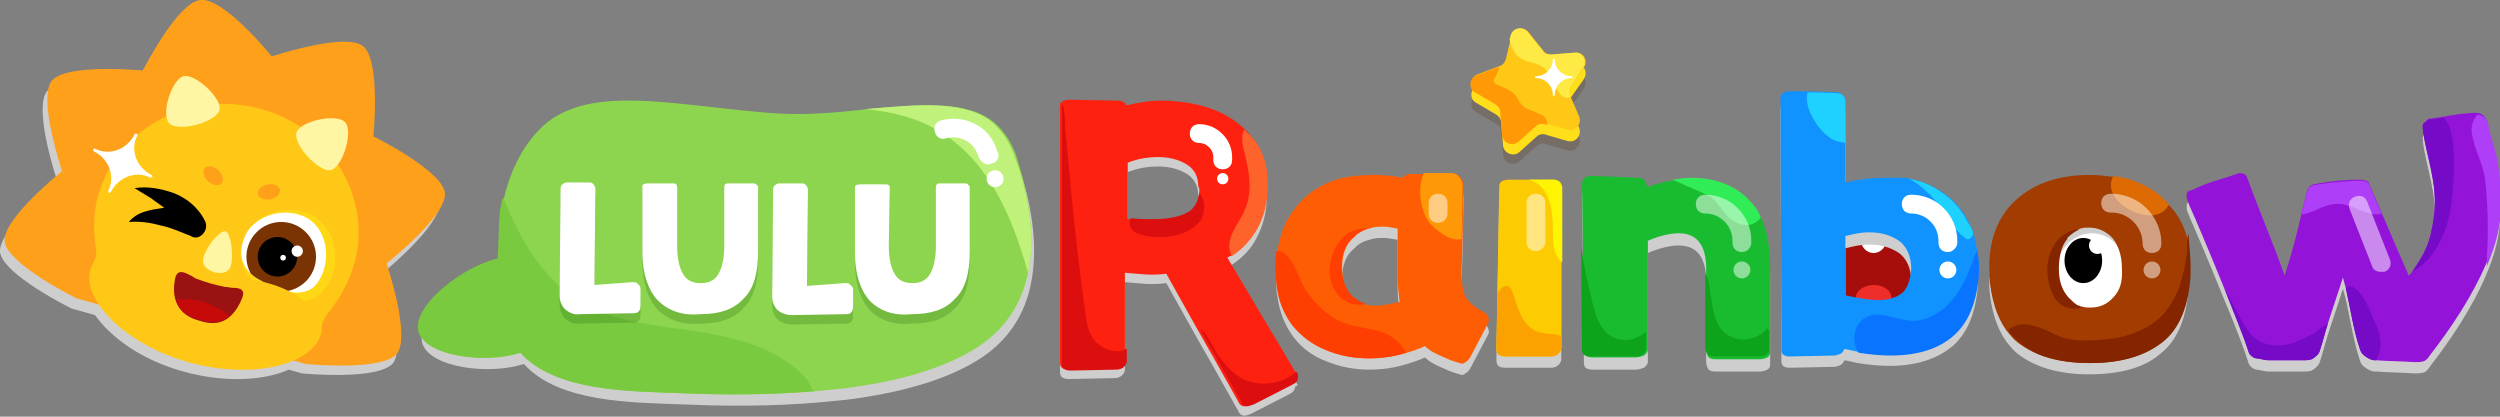 <?xml version="1.0" encoding="utf-8"?>
<!-- Generator: Adobe Illustrator 25.0.0, SVG Export Plug-In . SVG Version: 6.00 Build 0)  -->
<svg version="1.1" id="图层_1" xmlns="http://www.w3.org/2000/svg" xmlns:xlink="http://www.w3.org/1999/xlink" x="0px" y="0px"
	 viewBox="0 0 265.8 44.3" style="enable-background:new 0 0 265.8 44.3;" xml:space="preserve">
<rect x="0" y="0" width="265.8" height="44.3" fill="#808080" stroke="none"/>
<style type="text/css">
	.st0{fill:#CECECE;}
	.st1{fill:#FE210F;}
	.st2{fill:#FFFFFF;}
	.st3{fill:#FF632C;}
	.st4{fill:#DD0E0E;}
	.st5{fill:#FF5D03;}
	.st6{fill:#FF3F01;}
	.st7{fill:#FF9806;}
	.st8{opacity:0.5;}
	.st9{fill:#FDCB01;}
	.st10{fill:#FBA200;}
	.st11{fill:#FFF402;}
	.st12{fill:#19BC30;}
	.st13{fill:#0EA31D;}
	.st14{fill:#30ED57;}
	.st15{fill:#A50E0A;}
	.st16{fill:#EF2E29;}
	.st17{fill:#1093FF;}
	.st18{fill:#0874FF;}
	.st19{fill:#1FD1FF;}
	.st20{fill:#A23C01;}
	.st21{fill:#842500;}
	.st22{fill:#DD6A02;}
	.st23{fill:#8DD54F;}
	.st24{fill:#7ACA3F;}
	.st25{opacity:0.2;}
	.st26{fill:#0C4F00;}
	.st27{fill:#BFF17B;}
	.st28{fill:#FFA01A;}
	.st29{fill:#FFC817;}
	.st30{fill:#FFD815;}
	.st31{clip-path:url(#SVGID_3_);fill:#7A3404;}
	.st32{fill:#FFF6A4;}
	.st33{fill:#9B1212;}
	.st34{fill:#C60909;}
	.st35{fill:#512800;}
	.st36{fill:#FFDE1A;}
	.st37{fill:#FFEA45;}
	.st38{fill:#FF9906;}
	.st39{fill:#9413D8;}
	.st40{fill:#750AC7;}
	.st41{fill:#AE3EF7;}
</style>
<g>
	<g>
		<g>
			<g>
				<g>
					<path class="st0" d="M137.9,40.8l-0.2-0.3l-1.6-2.7l-1.8-3l-3.8-6.4c0.1-0.1,0.3-0.2,0.4-0.2c1.2-0.8,2.1-1.7,2.7-2.9
						c0.7-1.3,1.1-2.8,1.1-4.6c0-2.4-0.7-4.3-2.2-5.8c-0.1-0.1-0.2-0.2-0.3-0.3c-1.4-1.3-3.3-2.2-5.5-2.6c-1.1-0.2-2.1-0.3-3.2-0.3
						c-1.3,0-2.5,0.2-3.7,0.5c-0.2-0.3-0.5-0.5-0.9-0.5l-5.1-0.1c-0.5,0-0.8,0.1-1,0.3c-0.1,0.1-0.1,0.2-0.1,0.3v27.4
						c0,0.2,0.1,0.4,0.2,0.5c0.1,0.1,0.4,0.2,0.7,0.2l4.9-0.1c0.3,0,0.6-0.1,0.8-0.3c0.2-0.2,0.3-0.4,0.3-0.6l0-1.3l0-8
						c1.3,0.1,2.2,0.2,2.7,0.2c0.4,0,1,0,1.7-0.1l3.3,5.9l1.6,2.8l2.7,4.8l0.1,0.2c0.1,0.2,0.3,0.4,0.6,0.4c0.2,0,0.4-0.1,0.7-0.2
						l4.1-2.1c0.4-0.2,0.6-0.5,0.6-0.8C138,41,138,40.9,137.9,40.8z M127.5,21.6c-0.1,0.9-0.5,1.6-1.1,2c-0.8,0.5-2,0.8-3.8,0.8
						c-0.7,0-1.5,0-2.4-0.1c-0.1,0-0.2,0-0.3,0l0-6c1-0.4,2.1-0.6,3.2-0.6c1.3,0,2.3,0.3,3.1,0.8c0.8,0.5,1.2,1.3,1.2,2.3
						C127.6,21.1,127.5,21.4,127.5,21.6z"/>
				</g>
			</g>
		</g>
		<g>
			<g>
				<path class="st1" d="M137.9,39.8l-0.2-0.3l-1.6-2.7l-1.8-3l-3.8-6.4c0.1-0.1,0.3-0.2,0.4-0.2c1.2-0.8,2.1-1.7,2.7-2.9
					c0.7-1.3,1.1-2.8,1.1-4.6c0-2.4-0.7-4.3-2.2-5.8c-0.1-0.1-0.2-0.2-0.3-0.3c-1.4-1.3-3.3-2.2-5.5-2.6c-1.1-0.2-2.1-0.3-3.2-0.3
					c-1.3,0-2.5,0.2-3.7,0.5c-0.2-0.3-0.5-0.5-0.9-0.5l-5.1-0.1c-0.5,0-0.8,0.1-1,0.3c-0.1,0.1-0.1,0.2-0.1,0.3v27.4
					c0,0.2,0.1,0.4,0.2,0.5c0.1,0.1,0.4,0.2,0.7,0.2l4.9-0.1c0.3,0,0.6-0.1,0.8-0.3c0.2-0.2,0.3-0.4,0.3-0.6l0-1.3l0-8
					c1.3,0.1,2.2,0.2,2.7,0.2c0.4,0,1,0,1.7-0.1l3.3,5.9l1.6,2.8l2.7,4.8l0.1,0.2c0.1,0.2,0.3,0.4,0.6,0.4c0.2,0,0.4-0.1,0.7-0.2
					l4.1-2.1c0.4-0.2,0.6-0.5,0.6-0.8C138,40,138,39.9,137.9,39.8z M127.5,20.6c-0.1,0.9-0.5,1.6-1.1,2c-0.8,0.5-2,0.8-3.8,0.8
					c-0.7,0-1.5,0-2.4-0.1c-0.1,0-0.2,0-0.3,0l0-6c1-0.4,2.1-0.6,3.2-0.6c1.3,0,2.3,0.3,3.1,0.8c0.8,0.5,1.2,1.3,1.2,2.3
					C127.6,20.1,127.5,20.4,127.5,20.6z"/>
			</g>
		</g>
		<g>
			<circle class="st2" cx="130" cy="19" r="0.6"/>
		</g>
		<g>
			<path class="st3" d="M134.8,19.7c0,1.8-0.4,3.3-1.1,4.6c-0.7,1.2-1.6,2.2-2.7,2.9c-0.2-0.3-0.3-0.7-0.3-1c0-1.5,1.2-2.7,1.7-4
				c0.8-1.9,0.4-4.1-0.1-6c-0.2-0.7-0.4-1.9,0-2.4c0.1,0.1,0.2,0.2,0.3,0.3C134.1,15.4,134.8,17.3,134.8,19.7z"/>
		</g>
		<g>
			<path class="st4" d="M138,40.1c0,0.4-0.2,0.6-0.6,0.8l-4.1,2.1c-0.3,0.1-0.6,0.2-0.7,0.2c-0.3,0-0.5-0.1-0.6-0.4l-0.1-0.2
				l-2.7-4.8l-1.6-2.8c0.6,0.2,1.5,2.1,1.8,2.6c0.7,1,1.5,2,2.6,2.6c1.8,1,4.3,0.7,5.8-0.7l0.2,0.3C138,39.9,138,40,138,40.1z"/>
		</g>
		<g>
			<path class="st4" d="M127.6,23.5c-1.3,1.7-4.2,2-6.1,1.5c-1.3-0.3-1.6-1-1.3-1.8c0.9,0.1,1.7,0.1,2.4,0.1c1.7,0,3-0.3,3.8-0.8
				c0.6-0.4,1-1.1,1.1-2C128.2,21.3,128.2,22.6,127.6,23.5z"/>
		</g>
		<g>
			<path class="st4" d="M119.8,37.1l0,1.3c0,0.2-0.1,0.4-0.3,0.6c-0.2,0.2-0.5,0.3-0.8,0.3l-4.9,0.1c-0.3,0-0.6-0.1-0.7-0.2
				c-0.1-0.1-0.2-0.3-0.2-0.5V11.4c0-0.1,0-0.2,0.1-0.3c0.3,1,0.2,2.3,0.3,3c0.2,2.1,0.4,4.2,0.6,6.4c0.4,4.3,0.9,8.5,1.5,12.8
				c0.1,1,0.3,2,0.9,2.8c0.7,0.9,1.9,1.4,3,1.2C119.5,37.2,119.6,37.1,119.8,37.1z"/>
		</g>
		<g>
			<path class="st2" d="M130,18c-0.6,0-1-0.4-1-1v-0.3c0-0.8-0.7-1.5-1.5-1.5c-0.6,0-1-0.4-1-1s0.4-1,1-1c1.9,0,3.5,1.6,3.5,3.5V17
				C131,17.6,130.6,18,130,18z"/>
		</g>
	</g>
	<g>
		<g>
			<g>
				<g>
					<path class="st0" d="M157.8,34.4c-1-0.5-1.7-1.1-2-1.7c-0.3-0.6-0.4-1.5-0.4-2.6l0.1-3.5l0.1-5.6c0-0.3-0.1-0.7-0.3-0.9
						c-0.2-0.3-0.5-0.4-0.8-0.4h-4.5c-0.3,0-0.6,0.1-0.9,0.4c-0.9-0.2-1.9-0.3-3-0.3c-0.4,0-1,0-1.9,0.1c-1.6,0.1-3,0.6-4.3,1.4
						c-1.3,0.8-2.3,2-3.1,3.4c-0.5,1-0.8,2-1,3.2c-0.1,0.6-0.1,1.2-0.1,1.9c0,0.7,0,1.3,0.1,1.6c0.2,1.7,0.8,3.2,1.7,4.4
						c0.9,1.2,2.1,2.1,3.5,2.6c1.4,0.6,3,0.9,4.6,0.9c1.4,0,2.7-0.2,4-0.6c0.6-0.2,1.3-0.4,1.9-0.7c0.4,0.4,0.9,0.7,1.6,1
						c0.2,0.1,0.5,0.2,0.9,0.4c0.5,0.2,0.8,0.3,1.2,0.4c0.2,0.1,0.4,0.1,0.6-0.1c0.2-0.1,0.4-0.3,0.5-0.5l1.9-3.6
						c0.1-0.2,0.1-0.3,0.1-0.4C158.2,34.7,158,34.5,157.8,34.4z M146.4,33.7c-0.4,0-0.7,0-1.1-0.1c0,0-0.1,0-0.1,0
						c-0.6-0.2-1.1-0.5-1.5-0.9c-0.7-0.7-1-1.7-1-3.1c0-1.4,0.4-2.5,1.3-3.2c0.1-0.1,0.2-0.2,0.3-0.3c0.4-0.3,0.8-0.5,1.3-0.6
						c0.5-0.2,1-0.2,1.6-0.2c0.3,0,0.8,0.1,1.4,0.2l0,5.1c0,0.9,0.1,1.8,0.2,2.7C147.9,33.5,147,33.7,146.4,33.7z"/>
				</g>
			</g>
		</g>
		<g>
			<g>
				<path class="st5" d="M157.8,33.2c-1-0.5-1.7-1.1-2-1.7c-0.3-0.6-0.4-1.5-0.4-2.6l0.1-3.5l0.1-5.6c0-0.3-0.1-0.7-0.3-0.9
					c-0.2-0.3-0.5-0.4-0.8-0.4h-4.5c-0.3,0-0.6,0.1-0.9,0.4c-0.9-0.2-1.9-0.3-3-0.3c-0.4,0-1,0-1.9,0.1c-1.6,0.1-3,0.6-4.3,1.4
					c-1.3,0.8-2.3,2-3.1,3.4c-0.5,1-0.8,2-1,3.2c-0.1,0.6-0.1,1.2-0.1,1.9c0,0.7,0,1.3,0.1,1.6c0.2,1.7,0.8,3.2,1.7,4.4
					c0.9,1.2,2.1,2.1,3.5,2.6c1.4,0.6,3,0.9,4.6,0.9c1.4,0,2.7-0.2,4-0.6c0.6-0.2,1.3-0.4,1.9-0.7c0.4,0.4,0.9,0.7,1.6,1
					c0.2,0.1,0.5,0.2,0.9,0.4c0.5,0.2,0.8,0.3,1.2,0.4c0.2,0.1,0.4,0.1,0.6-0.1c0.2-0.1,0.4-0.3,0.5-0.5l1.9-3.6
					c0.1-0.2,0.1-0.3,0.1-0.4C158.2,33.5,158,33.3,157.8,33.2z M146.4,32.5c-0.4,0-0.7,0-1.1-0.1c0,0-0.1,0-0.1,0
					c-0.6-0.2-1.1-0.5-1.5-0.9c-0.7-0.7-1-1.7-1-3.1c0-1.4,0.4-2.5,1.3-3.2c0.1-0.1,0.2-0.2,0.3-0.3c0.4-0.3,0.8-0.5,1.3-0.6
					c0.5-0.2,1-0.2,1.6-0.2c0.3,0,0.8,0.1,1.4,0.2l0,5.1c0,0.9,0.1,1.8,0.2,2.7C147.9,32.3,147,32.5,146.4,32.5z"/>
			</g>
		</g>
		<g>
			<path class="st6" d="M143.7,31.4c0.4,0.4,0.9,0.7,1.5,0.9c-0.6,0.2-1.4,0.1-2-0.2c-0.8-0.4-1.3-1.1-1.6-1.9
				c-0.3-0.8-0.3-1.7-0.1-2.5c0.2-1.1,0.8-2.2,1.7-2.8c0.5-0.4,1.5-0.7,2.3-0.6c-0.5,0.1-0.9,0.4-1.3,0.6c-0.1,0.1-0.2,0.2-0.3,0.3
				c-0.8,0.7-1.3,1.8-1.3,3.2C142.7,29.6,143,30.7,143.7,31.4z"/>
		</g>
		<g>
			<path class="st7" d="M155.5,19.8l-0.1,5.6c-0.7,0.2-1.4-0.1-2-0.5c-0.7-0.5-1.4-1-1.8-1.8c-0.6-1.2-0.9-3.3-0.2-4.7h2.9
				c0.3,0,0.6,0.1,0.8,0.4C155.4,19.1,155.5,19.4,155.5,19.8z"/>
		</g>
		<g>
			<path class="st6" d="M149.5,37.5c-1.3,0.4-2.6,0.6-4,0.6c-1.6,0-3.2-0.3-4.6-0.9c-1.4-0.6-2.6-1.5-3.5-2.6
				c-0.9-1.2-1.5-2.6-1.7-4.4c0-0.4-0.1-0.9-0.1-1.6c0-0.6,0-1.3,0.1-1.9c0.1,0,0.2,0,0.3,0c1.4,0.2,2.1,3,2.8,4.1
				c1.1,1.6,2.5,3,4.3,3.6c1.4,0.5,3,0.5,4.3,1.1C148.3,35.9,149.1,36.7,149.5,37.5z"/>
		</g>
		<g class="st8">
			<path class="st2" d="M152.9,23.7c-0.6,0-1-0.4-1-1v-1.1c0-0.6,0.4-1,1-1s1,0.4,1,1v1.1C153.9,23.3,153.4,23.7,152.9,23.7z"/>
		</g>
	</g>
	<g>
		<g>
			<g>
				<g>
					<path class="st0" d="M165.8,20.6c-0.2-0.2-0.4-0.3-0.7-0.3l-2.7,0c0,0,0,0,0,0l-1.9,0c-0.7,0-1.1,0.2-1.1,0.7l-0.2,11.3l-0.1,6
						c0,0.3,0.1,0.5,0.2,0.6c0.1,0.1,0.4,0.2,0.7,0.2l4.9,0c0.3,0,0.6-0.1,0.8-0.3c0.2-0.2,0.3-0.4,0.3-0.7l0-1.1l0-7.9l0-7.9
						C166.1,21,166,20.8,165.8,20.6z"/>
				</g>
			</g>
		</g>
		<g>
			<g>
				<path class="st9" d="M165.8,19.4c-0.2-0.2-0.4-0.3-0.7-0.3l-2.7,0c0,0,0,0,0,0l-1.9,0c-0.7,0-1.1,0.2-1.1,0.7l-0.2,11.3l-0.1,6
					c0,0.3,0.1,0.5,0.2,0.6c0.1,0.1,0.4,0.2,0.7,0.2l4.9,0c0.3,0,0.6-0.1,0.8-0.3c0.2-0.2,0.3-0.4,0.3-0.7l0-1.1l0-7.9l0-7.9
					C166.1,19.8,166,19.6,165.8,19.4z"/>
			</g>
		</g>
		<g>
			<path class="st10" d="M166,35.8l0,1.1c0,0.3-0.1,0.5-0.3,0.7c-0.2,0.2-0.5,0.3-0.8,0.3l-4.9,0c-0.3,0-0.5-0.1-0.7-0.2
				c-0.1-0.1-0.2-0.3-0.2-0.6l0.1-6c1-1.2,1.4-0.8,1.8,0.5c0.5,1.6,1.1,3.5,3,3.8C164.7,35.6,165.5,35.4,166,35.8z"/>
		</g>
		<g>
			<path class="st11" d="M166.1,20l0,7.9c0,0,0,0-0.1-0.1c-0.9-0.8-0.9-2.2-0.9-3.5c0-1.6-0.2-3.3-1.2-4.4c-0.4-0.4-0.9-0.7-1.4-0.8
				l2.7,0c0.3,0,0.5,0.1,0.7,0.3C166,19.6,166.1,19.8,166.1,20z"/>
		</g>
		<g class="st8">
			<path class="st2" d="M163.3,26.7c-0.6,0-1-0.4-1-1v-4.1c0-0.6,0.4-1,1-1s1,0.4,1,1v4.1C164.3,26.3,163.8,26.7,163.3,26.7z"/>
		</g>
	</g>
	<g>
		<g>
			<g>
				<g>
					<path class="st0" d="M187.2,24.4c-0.4-0.8-0.9-1.5-1.5-2c-1.6-1.4-3.5-2.1-5.9-2.1c-0.7,0-1.3,0.1-2,0.2
						c-0.9,0.1-1.8,0.4-2.7,0.7c0-0.2-0.1-0.5-0.2-0.7c-0.2-0.2-0.4-0.3-0.7-0.3l-4.9-0.2c-0.3,0-0.6,0-0.8,0.2
						c-0.2,0.1-0.3,0.4-0.3,0.6l0.1,6.8l0.1,11c0,0.5,0.3,0.7,1,0.7l4.5,0c0.3,0,0.6-0.1,0.9-0.2c0.2-0.2,0.4-0.4,0.4-0.6l0-1.8
						l0-9.8c1.4-0.6,2.5-0.8,3.3-0.8c2,0,3,1.4,2.9,4.2v0.4l0,7.8c0,0.3,0.1,0.5,0.2,0.7c0.1,0.2,0.4,0.3,0.7,0.3l4.8,0
						c0.3,0,0.6-0.1,0.8-0.2c0.2-0.1,0.3-0.3,0.3-0.5v-9.7C188.1,27,187.8,25.6,187.2,24.4z"/>
				</g>
			</g>
		</g>
		<g>
			<g>
				<path class="st12" d="M187.2,23.1c-0.4-0.8-0.9-1.5-1.5-2c-1.6-1.4-3.5-2.1-5.9-2.1c-0.7,0-1.3,0.1-2,0.2
					c-0.9,0.1-1.8,0.4-2.7,0.7c0-0.2-0.1-0.5-0.2-0.7c-0.2-0.2-0.4-0.3-0.7-0.3l-4.9-0.2c-0.3,0-0.6,0-0.8,0.2
					c-0.2,0.1-0.3,0.4-0.3,0.6l0.1,6.8l0.1,11c0,0.5,0.3,0.7,1,0.7l4.5,0c0.3,0,0.6-0.1,0.9-0.2c0.2-0.2,0.4-0.4,0.4-0.6l0-1.8
					l0-9.8c1.4-0.6,2.5-0.8,3.3-0.8c2,0,3,1.4,2.9,4.2v0.4l0,7.8c0,0.3,0.1,0.5,0.2,0.7c0.1,0.2,0.4,0.3,0.7,0.3l4.8,0
					c0.3,0,0.6-0.1,0.8-0.2c0.2-0.1,0.3-0.3,0.3-0.5v-9.7C188.1,25.8,187.8,24.3,187.2,23.1z"/>
			</g>
		</g>
		<g class="st8">
			<circle class="st2" cx="185.2" cy="28.7" r="0.9"/>
		</g>
		<g>
			<path class="st13" d="M188.1,35.1v2.1c0,0.2-0.1,0.4-0.3,0.5c-0.2,0.1-0.5,0.2-0.8,0.2l-4.8,0c-0.3,0-0.5-0.1-0.7-0.3
				c-0.1-0.2-0.2-0.4-0.2-0.7l0-7.8c0.4,0.4,0.5,1.9,0.6,2.4c0.2,1.3,0.4,2.9,1.4,3.8c1.2,1.2,3.5,1,4.6-0.4
				C188,35.1,188,35.1,188.1,35.1z"/>
		</g>
		<g>
			<path class="st14" d="M187.2,23.1c-0.1,0.2-0.3,0.4-0.5,0.5c-0.8,0.6-2,0.3-2.8-0.4c-0.7-0.6-1.1-1.5-1.8-2.1
				c-0.4-0.3-0.9-0.5-1.3-0.7c-0.5-0.2-0.9-0.4-1.4-0.6c-0.5-0.2-1.1-0.5-1.6-0.7c0.7-0.1,1.3-0.2,2-0.2c2.4,0,4.4,0.7,5.9,2.1
				C186.4,21.7,186.9,22.3,187.2,23.1z"/>
		</g>
		<g>
			<path class="st13" d="M175,35.3l0,1.8c0,0.2-0.1,0.4-0.4,0.6c-0.2,0.2-0.5,0.2-0.9,0.2l-4.5,0c-0.7,0-1-0.2-1-0.7l-0.1-11
				c0.3,2,0.7,3.9,1.2,5.9c0.2,0.9,0.4,1.7,0.9,2.5c0.5,0.8,1.2,1.4,2.1,1.5C173.3,36.3,174.2,35.9,175,35.3z"/>
		</g>
		<g class="st8">
			<path class="st2" d="M185.2,26.8c-0.6,0-1-0.4-1-1v-0.2c0-1.6-1.3-2.9-2.9-2.9c-0.6,0-1-0.4-1-1s0.4-1,1-1c2.7,0,4.9,2.2,4.9,4.9
				v0.2C186.2,26.3,185.8,26.8,185.2,26.8z"/>
		</g>
	</g>
	<g>
		<g>
			<ellipse class="st15" cx="199.3" cy="28.2" rx="4.9" ry="5.7"/>
		</g>
		<g>
			<path class="st2" d="M200.6,25.3c0,0.9-0.6,1.6-1.4,1.6c-0.8,0-1.4-0.7-1.4-1.6c0-0.9,0.5-1,1.3-1
				C199.9,24.3,200.6,24.4,200.6,25.3z"/>
		</g>
		<g>
			<path class="st16" d="M197.3,31.7c0-0.8,0.9-1.4,1.9-1.4c1.1,0,1.9,0.6,1.9,1.4s-0.8,0.9-1.8,0.9S197.3,32.5,197.3,31.7z"/>
		</g>
		<g>
			<g>
				<g>
					<path class="st0" d="M210.2,27.7c-0.1-0.6-0.2-1.2-0.4-1.7c-0.1-0.4-0.3-0.8-0.5-1.2c-0.7-1.4-1.7-2.5-3-3.3
						c-1-0.6-2.1-1.1-3.3-1.3c-0.3-0.1-0.6-0.1-0.9-0.1c-0.4,0-0.9,0-1.7,0c-1.5,0-2.9,0.2-4.2,0.5V12c0-0.3-0.1-0.5-0.3-0.7
						c-0.2-0.2-0.4-0.3-0.7-0.3l-3.1-0.1l-1.7,0c-0.7,0-1.1,0.2-1.1,0.7l0.1,26.8c0,0.5,0.3,0.7,0.9,0.7l4.7-0.1
						c0.2,0,0.5-0.1,0.7-0.2c0.2-0.1,0.3-0.3,0.4-0.5c0.5,0.1,1,0.2,1.4,0.3c1.2,0.2,2.4,0.3,3.4,0.3c2.8,0,5-0.7,6.7-2.1
						c1.6-1.4,2.5-3.6,2.7-6.6l0-0.8C210.4,28.9,210.3,28.3,210.2,27.7z M202.3,32.4c-0.6,0.5-1.4,0.8-2.6,0.8c-1,0-2.1-0.2-3.5-0.5
						v-6.3c0.8-0.2,1.6-0.4,2.5-0.4c1.3,0,2.3,0.3,3.2,0.9c0.8,0.6,1.3,1.6,1.3,3C203.1,31,202.8,31.8,202.3,32.4z"/>
				</g>
			</g>
		</g>
		<g>
			<g>
				<path class="st17" d="M210.2,26.5c-0.1-0.6-0.2-1.2-0.4-1.7c-0.1-0.4-0.3-0.8-0.5-1.2c-0.7-1.4-1.7-2.5-3-3.3
					c-1-0.6-2.1-1.1-3.3-1.3c-0.3-0.1-0.6-0.1-0.9-0.1c-0.4,0-0.9,0-1.7,0c-1.5,0-2.9,0.2-4.2,0.5v-8.6c0-0.3-0.1-0.5-0.3-0.7
					c-0.2-0.2-0.4-0.3-0.7-0.3l-3.1-0.1l-1.7,0c-0.7,0-1.1,0.2-1.1,0.7l0.1,26.8c0,0.5,0.3,0.7,0.9,0.7l4.7-0.1
					c0.2,0,0.5-0.1,0.7-0.2c0.2-0.1,0.3-0.3,0.4-0.5c0.5,0.1,1,0.2,1.4,0.3c1.2,0.2,2.4,0.3,3.4,0.3c2.8,0,5-0.7,6.7-2.1
					c1.6-1.4,2.5-3.6,2.7-6.6l0-0.8C210.4,27.7,210.3,27.1,210.2,26.5z M202.3,31.1c-0.6,0.5-1.4,0.8-2.6,0.8c-1,0-2.1-0.2-3.5-0.5
					v-6.3c0.8-0.2,1.6-0.4,2.5-0.4c1.3,0,2.3,0.3,3.2,0.9c0.8,0.6,1.3,1.6,1.3,3C203.1,29.8,202.8,30.6,202.3,31.1z"/>
			</g>
		</g>
		<g>
			<path class="st18" d="M210.4,28.3l0,0.8c-0.2,3-1.1,5.2-2.7,6.6c-1.6,1.4-3.8,2.1-6.7,2.1c-1,0-2.2-0.1-3.4-0.3
				c-0.1-0.2-0.2-0.4-0.3-0.6c-0.4-1.2,0-2.7,1.2-3.2c1.4-0.7,3,0.3,4.6,0.4c1.4,0.1,2.8-0.6,3.8-1.5c1.5-1.4,2.4-3.4,3-5.3
				c0.1-0.2,0.2-0.5,0.3-0.7C210.3,27.1,210.4,27.7,210.4,28.3z"/>
		</g>
		<g>
			<path class="st19" d="M196.2,10.8v4.4c-0.6-0.1-1.2-0.2-1.7-0.6c-1.2-0.8-2.8-3.2-2.3-4.8l3.1,0.1c0.3,0,0.5,0.1,0.7,0.3
				C196.1,10.3,196.2,10.5,196.2,10.8z"/>
		</g>
		<g>
			<path class="st19" d="M209.8,24.8C209.8,24.8,209.8,24.9,209.8,24.8c-0.1,0.3-0.2,0.5-0.4,0.6c-0.2,0.1-0.4,0-0.6-0.2
				c-0.7-0.5-1.1-1.2-1.6-1.9c-0.9-1.4-2-2.8-3.4-3.8c-0.3-0.2-0.6-0.4-0.9-0.5c1.2,0.2,2.3,0.6,3.3,1.3c1.3,0.8,2.3,1.9,3,3.3
				C209.5,24,209.7,24.4,209.8,24.8z"/>
		</g>
		<g>
			<path class="st2" d="M207.1,26.8c-0.6,0-1-0.4-1-1v-0.2c0-1.6-1.3-2.9-2.9-2.9c-0.6,0-1-0.4-1-1s0.4-1,1-1c2.7,0,4.9,2.2,4.9,4.9
				v0.2C208.1,26.3,207.6,26.8,207.1,26.8z"/>
		</g>
		<g>
			<circle class="st2" cx="207.1" cy="28.7" r="0.9"/>
		</g>
	</g>
	<g>
		<g>
			<g>
				<g>
					<path class="st0" d="M232.4,26c-0.4-1.2-1-2.2-1.8-3c-0.2-0.2-0.4-0.4-0.6-0.6c-1.4-1.3-3.2-2.1-5.3-2.4
						c-0.8-0.1-1.6-0.2-2.5-0.2c-3.3,0-5.9,0.9-7.8,2.6c-1.9,1.7-2.9,4.1-2.9,7.2c0,0.4,0,0.8,0,1c0.2,2.4,0.8,4.3,1.8,5.7
						c0.4,0.5,0.8,1,1.2,1.3c1.8,1.4,4.3,2.2,7.6,2.2c3.3,0,5.9-0.7,7.6-2.2c1.8-1.4,2.8-3.8,3-7.1c0-0.2,0-0.6,0-1
						C232.9,28.2,232.7,27.1,232.4,26z M224.7,32.9c-0.7,0.8-1.5,1.1-2.5,1.1c-0.3,0-0.5,0-0.8-0.1c-0.2,0-0.3-0.1-0.5-0.1
						c-0.1,0-0.2-0.1-0.3-0.1c-0.3-0.2-0.6-0.4-0.9-0.8c-0.6-0.8-1-1.7-1-3c0-1.4,0.3-2.4,0.9-3.2c0,0,0,0,0-0.1
						c0.4-0.4,0.8-0.7,1.3-0.9c0.1,0,0.2-0.1,0.3-0.1c0.3-0.1,0.6-0.1,0.9-0.1c1,0,1.8,0.4,2.5,1.1c0.6,0.8,1,1.8,1,3.2
						C225.7,31.1,225.4,32.1,224.7,32.9z"/>
				</g>
			</g>
		</g>
		<g>
			<ellipse class="st2" cx="222.4" cy="29.1" rx="3.8" ry="4.3"/>
		</g>
		<g>
			<ellipse cx="221.5" cy="27.7" rx="2" ry="2.4"/>
		</g>
		<g>
			<circle class="st2" cx="223" cy="26.1" r="0.9"/>
		</g>
		<g>
			<g>
				<path class="st20" d="M232.4,24.8c-0.4-1.2-1-2.2-1.8-3c-0.2-0.2-0.4-0.4-0.6-0.6c-1.4-1.3-3.2-2.1-5.3-2.4
					c-0.8-0.1-1.6-0.2-2.5-0.2c-3.3,0-5.9,0.9-7.8,2.6c-1.9,1.7-2.9,4.1-2.9,7.2c0,0.4,0,0.8,0,1c0.2,2.4,0.8,4.3,1.8,5.7
					c0.4,0.5,0.8,1,1.2,1.3c1.8,1.4,4.3,2.2,7.6,2.2c3.3,0,5.9-0.7,7.6-2.2c1.8-1.4,2.8-3.8,3-7.1c0-0.2,0-0.6,0-1
					C232.9,27,232.7,25.8,232.4,24.8z M224.7,31.6c-0.7,0.8-1.5,1.1-2.5,1.1c-0.3,0-0.5,0-0.8-0.1c-0.2,0-0.3-0.1-0.5-0.1
					c-0.1,0-0.2-0.1-0.3-0.1c-0.3-0.2-0.6-0.4-0.9-0.8c-0.6-0.8-1-1.7-1-3c0-1.4,0.3-2.4,0.9-3.2c0,0,0,0,0-0.1
					c0.4-0.4,0.8-0.7,1.3-0.9c0.1,0,0.2-0.1,0.3-0.1c0.3-0.1,0.6-0.1,0.9-0.1c1,0,1.8,0.4,2.5,1.1c0.6,0.8,1,1.8,1,3.2
					C225.7,29.9,225.4,30.9,224.7,31.6z"/>
			</g>
		</g>
		<g>
			<path class="st21" d="M221.4,32.7c-0.2,0-0.4,0.1-0.5,0.1c-0.7,0.1-1.5-0.1-2-0.6c-0.6-0.5-0.9-1.4-1.1-2.2
				c-0.2-1.1-0.2-2.3,0.3-3.4c0.3-0.7,0.8-1.3,1.4-1.7c0.3-0.2,0.7-0.4,1.2-0.5c0.1,0,0.3,0,0.4,0c-0.5,0.2-0.9,0.5-1.3,0.9
				c0,0,0,0,0,0.1c-0.6,0.7-0.9,1.8-0.9,3.2c0,1.2,0.3,2.2,1,3c0.3,0.3,0.6,0.6,0.9,0.8c0.1,0.1,0.2,0.1,0.3,0.1
				C221.1,32.6,221.3,32.7,221.4,32.7z"/>
		</g>
		<g>
			<path class="st21" d="M232.9,28.3c0,0.4,0,0.8,0,1c-0.2,3.3-1.2,5.7-3,7.1c-1.8,1.4-4.3,2.2-7.6,2.2c-3.3,0-5.9-0.7-7.6-2.2
				c-0.5-0.4-0.9-0.8-1.2-1.3c0.3-0.3,0.8-0.5,1.3-0.6c0.8-0.1,1.7,0.2,2.5,0.5c0.8,0.3,1.5,0.8,2.4,1c0.6,0.1,1.2,0.2,1.8,0.2
				c2.9,0,5.9-0.4,8.1-2.4c1.3-1.2,2.1-2.9,2.5-4.7c0.2-0.7,0.3-1.4,0.4-2.1c0.1-0.6-0.1-1.6,0.2-2.1c0,0,0-0.1,0-0.1
				C232.7,25.8,232.9,27,232.9,28.3z"/>
		</g>
		<g>
			<path class="st22" d="M230.6,21.7c-0.1,0.3-0.3,0.5-0.5,0.7c-0.6,0.5-1.5,0.6-2.3,0.4c-1.7-0.3-4.2-2.1-3.1-4.1
				c2.1,0.3,3.9,1.1,5.3,2.4C230.2,21.3,230.4,21.5,230.6,21.7z"/>
		</g>
		<g class="st8">
			<path class="st2" d="M228.8,26.9c-0.6,0-1-0.4-1-1c0-1.8-1.5-3.3-3.3-3.3h-0.1c-0.6,0-1-0.4-1-1s0.4-1,1-1h0.1
				c2.9,0,5.3,2.4,5.3,5.3C229.8,26.5,229.4,26.9,228.8,26.9z"/>
		</g>
		<g class="st8">
			<circle class="st2" cx="228.8" cy="28.7" r="0.9"/>
		</g>
	</g>
	<g>
		<g>
			<g>
				<g>
					<path class="st0" d="M109.6,30.2c-0.6,3-2.2,5.8-5.2,7.8c-3.6,2.4-8.8,3.8-14.4,4.5c-1,0.1-2.1,0.2-3.1,0.3
						c-4.8,0.4-9.7,0.4-14.2,0.2c-5.6-0.2-13.3-0.2-17-4.3c-3.7,1.2-10,0.4-10.8-2.2c-0.8-2.7,4.7-7,8.4-7.8c0.1-1,0.1-2.9,0.2-4.4
						c0-0.5,0.1-1,0.2-1.4c0-0.2,0.1-0.5,0.2-0.7c1-4.3,3.4-7.7,6.2-9c5.1-2.5,12.5-0.8,21.9,0c3.5,0.3,7.1,0,10.5-0.4
						c5.7-0.5,10.7-1,13.6,1.5c1,0.9,1.7,2,2.2,3.3C109.5,21.2,110.5,25.9,109.6,30.2z"/>
				</g>
			</g>
		</g>
		<g>
			<circle class="st2" cx="104.8" cy="19.1" r="0.9"/>
		</g>
		<g>
			<path class="st23" d="M109.3,29c-0.6,3-2.2,5.8-5.2,7.8c-3.6,2.4-8.8,3.8-14.4,4.5c-1,0.1-2.1,0.2-3.1,0.3
				c-4.8,0.4-9.7,0.4-14.2,0.2c-5.6-0.2-13.3-0.2-17-4.3c-3.7,1.2-10,0.4-10.8-2.2c-0.8-2.7,4.7-7,8.4-7.8c0.1-1,0.1-2.9,0.2-4.4
				c0-0.5,0.1-1,0.2-1.4c0-0.2,0.1-0.5,0.2-0.7c1-4.3,3.4-7.7,6.2-9c5.1-2.5,12.5-0.8,21.9,0c3.5,0.3,7.1,0,10.5-0.4
				c5.7-0.5,10.7-1,13.6,1.5c1,0.9,1.7,2,2.2,3.3C109.2,20.1,110.2,24.8,109.3,29z"/>
		</g>
		<g>
			<path class="st24" d="M86.5,41.6c-4.8,0.4-9.7,0.4-14.2,0.2c-5.6-0.2-13.3-0.2-17-4.3c-3.7,1.2-10,0.4-10.8-2.2
				c-0.8-2.7,4.7-7,8.4-7.8c0.1-1,0.1-2.9,0.2-4.4c0-0.5,0.1-1,0.2-1.4c0-0.2,0.1-0.5,0.2-0.7c1.7,4.2,3.9,8.2,7.6,10.7
				c3.7,2.5,8.4,2.9,12.9,3.5c4.4,0.7,9.2,1.9,12,5.4C86.1,40.9,86.3,41.3,86.5,41.6z"/>
		</g>
		<g>
			<g class="st25">
				<g>
					<path class="st26" d="M60.1,33.9c-0.4-0.4-0.6-0.9-0.6-1.5L59.6,21c0-0.2,0.1-0.3,0.2-0.4c0.1-0.1,0.3-0.2,0.4-0.2l2.5,0
						c0.2,0,0.3,0.1,0.4,0.2c0.1,0.1,0.2,0.3,0.2,0.5l-0.1,10.2l4-0.3c0.3,0,0.5,0,0.6,0.2c0.2,0.1,0.3,0.3,0.3,0.5l0,1.7
						c0,0.6-0.2,0.9-0.7,0.9l-5.8,0.1C61.1,34.5,60.6,34.3,60.1,33.9z"/>
				</g>
			</g>
			<g>
				<g>
					<path class="st2" d="M60.1,32.9c-0.4-0.4-0.6-0.9-0.6-1.5L59.6,20c0-0.2,0.1-0.3,0.2-0.4c0.1-0.1,0.3-0.2,0.4-0.2l2.5,0
						c0.2,0,0.3,0.1,0.4,0.2c0.1,0.1,0.2,0.3,0.2,0.5l-0.1,10.2l4-0.3c0.3,0,0.5,0,0.6,0.2c0.2,0.1,0.3,0.3,0.3,0.5l0,1.7
						c0,0.6-0.2,0.9-0.7,0.9l-5.8,0.1C61.1,33.5,60.6,33.3,60.1,32.9z"/>
				</g>
			</g>
		</g>
		<g>
			<g class="st25">
				<g>
					<path class="st26" d="M69.9,32.9c-1-1.1-1.6-2.8-1.6-5.1l0-7c0-0.2,0.2-0.3,0.6-0.3l2.6,0c0.2,0,0.3,0,0.4,0.1
						C72,20.8,72,20.9,72,21L72,27.2c0,1.2,0.2,2.2,0.6,2.9c0.4,0.7,1,1,1.9,1c0.9,0,1.5-0.3,1.9-1c0.4-0.7,0.6-1.7,0.6-2.9l0-6.2
						c0-0.1,0-0.3,0.1-0.4c0.1-0.1,0.2-0.1,0.3-0.1l2.6,0c0.2,0,0.3,0,0.4,0.1c0.1,0.1,0.2,0.2,0.2,0.3l0,6.9c0,2.3-0.5,4-1.6,5
						c-1,1.1-2.5,1.6-4.5,1.6C72.5,34.6,71,34,69.9,32.9z"/>
				</g>
			</g>
			<g>
				<g>
					<path class="st2" d="M69.9,31.9c-1-1.1-1.6-2.8-1.6-5.1l0-7c0-0.2,0.2-0.3,0.6-0.3l2.6,0c0.2,0,0.3,0,0.4,0.1
						C72,19.8,72,19.9,72,20L72,26.2c0,1.2,0.2,2.2,0.6,2.9c0.4,0.7,1,1,1.9,1c0.9,0,1.5-0.3,1.9-1c0.4-0.7,0.6-1.7,0.6-2.9l0-6.2
						c0-0.1,0-0.3,0.1-0.4c0.1-0.1,0.2-0.1,0.3-0.1l2.6,0c0.2,0,0.3,0,0.4,0.1c0.1,0.1,0.2,0.2,0.2,0.3l0,6.9c0,2.3-0.5,4-1.6,5
						c-1,1.1-2.5,1.6-4.5,1.6C72.5,33.6,71,33,69.9,31.9z"/>
				</g>
			</g>
		</g>
		<g>
			<g class="st25">
				<g>
					<path class="st26" d="M82.7,34c-0.4-0.4-0.6-0.9-0.6-1.5l0.1-11.4c0-0.2,0.1-0.3,0.2-0.4c0.1-0.1,0.3-0.2,0.4-0.2l2.5,0
						c0.2,0,0.3,0.1,0.4,0.2c0.1,0.1,0.2,0.3,0.2,0.5l-0.1,10.2l4-0.3c0.3,0,0.5,0,0.6,0.2c0.2,0.1,0.3,0.3,0.3,0.5l0,1.7
						c0,0.6-0.2,0.9-0.7,0.9l-5.8,0.1C83.6,34.5,83.1,34.3,82.7,34z"/>
				</g>
			</g>
			<g>
				<g>
					<path class="st2" d="M82.7,33c-0.4-0.4-0.6-0.9-0.6-1.5l0.1-11.4c0-0.2,0.1-0.3,0.2-0.4c0.1-0.1,0.3-0.2,0.4-0.2l2.5,0
						c0.2,0,0.3,0.1,0.4,0.2c0.1,0.1,0.2,0.3,0.2,0.5l-0.1,10.2l4-0.3c0.3,0,0.5,0,0.6,0.2c0.2,0.1,0.3,0.3,0.3,0.5l0,1.7
						c0,0.6-0.2,0.9-0.7,0.9l-5.8,0.1C83.6,33.5,83.1,33.3,82.7,33z"/>
				</g>
			</g>
		</g>
		<g>
			<g class="st25">
				<g>
					<path class="st26" d="M92.5,33c-1-1.1-1.6-2.8-1.6-5.1l0-7c0-0.2,0.2-0.3,0.6-0.3l2.6,0c0.2,0,0.3,0,0.4,0.1
						c0.1,0.1,0.1,0.2,0.1,0.3l-0.1,6.2c0,1.2,0.2,2.2,0.6,2.9c0.4,0.7,1,1,1.9,1c0.9,0,1.5-0.3,1.9-1c0.4-0.7,0.6-1.7,0.6-2.9
						l0-6.2c0-0.1,0-0.3,0.1-0.4c0.1-0.1,0.2-0.1,0.3-0.1l2.6,0c0.2,0,0.3,0,0.4,0.1c0.1,0.1,0.2,0.2,0.2,0.3l0,6.9
						c0,2.3-0.5,4-1.6,5c-1,1.1-2.5,1.6-4.5,1.6C95.1,34.6,93.6,34.1,92.5,33z"/>
				</g>
			</g>
			<g>
				<g>
					<path class="st2" d="M92.5,32c-1-1.1-1.6-2.8-1.6-5.1l0-7c0-0.2,0.2-0.3,0.6-0.3l2.6,0c0.2,0,0.3,0,0.4,0.1
						c0.1,0.1,0.1,0.2,0.1,0.3l-0.1,6.2c0,1.2,0.2,2.2,0.6,2.9c0.4,0.7,1,1,1.9,1c0.9,0,1.5-0.3,1.9-1c0.4-0.7,0.6-1.7,0.6-2.9
						l0-6.2c0-0.1,0-0.3,0.1-0.4c0.1-0.1,0.2-0.1,0.3-0.1l2.6,0c0.2,0,0.3,0,0.4,0.1c0.1,0.1,0.2,0.2,0.2,0.3l0,6.9
						c0,2.3-0.5,4-1.6,5c-1,1.1-2.5,1.6-4.5,1.6C95.1,33.6,93.6,33.1,92.5,32z"/>
				</g>
			</g>
		</g>
		<g>
			<path class="st27" d="M109.3,29c-1.6-5.7-4-11.5-8.9-14.7c-2.5-1.7-5.4-2.4-8.4-2.7c5.7-0.5,10.7-1,13.6,1.5c1,0.9,1.7,2,2.2,3.3
				C109.2,20.1,110.2,24.8,109.3,29z"/>
		</g>
		<g>
			<path class="st2" d="M105.1,17.5c-0.4,0-0.8-0.3-1-0.7l-0.1-0.2c-0.4-1.5-2-2.3-3.4-1.9c-0.5,0.2-1.1-0.1-1.2-0.7
				c-0.2-0.5,0.1-1.1,0.7-1.2c2.5-0.7,5.2,0.7,5.9,3.2l0.1,0.2c0.2,0.5-0.1,1.1-0.7,1.2C105.2,17.4,105.1,17.5,105.1,17.5z"/>
		</g>
		<g>
			<circle class="st2" cx="105.8" cy="19" r="0.9"/>
		</g>
	</g>
	<g>
		<g>
			<g>
				<g>
					<path class="st0" d="M40.6,29.1c0,0,6.3-5.1,6.1-7.5c-0.3-2.4-7.6-6-7.6-6S39.9,7.5,38,6c-1.9-1.5-9.7,1.1-9.7,1.1
						s-5.2-6.3-7.6-6c-2.4,0.3-6.1,7.5-6.1,7.5S6.5,7.8,5,9.7c-1.5,1.9,1.1,9.6,1.1,9.6s-6.3,5.1-6.1,7.5c0.3,2.4,7.6,6,7.6,6
						l2.5,0.7c1.7,2.4,5,4.8,9.4,6c4.3,1.2,8.5,1,11.2-0.2l1.4,0.4c0,0,8.1,0.8,9.7-1.1C43.2,36.7,40.6,29.1,40.6,29.1z"/>
				</g>
			</g>
		</g>
		<g>
			<path class="st28" d="M8.1,31.7c0,0-7.3-3.6-7.6-6s6.1-7.5,6.1-7.5S4,10.5,5.5,8.6s9.7-1.1,9.7-1.1s3.6-7.2,6.1-7.5s7.6,6,7.6,6
				s7.8-2.6,9.7-1.1c1.9,1.5,1.1,9.6,1.1,9.6s7.3,3.6,7.6,6S41.1,28,41.1,28s2.6,7.7,1.1,9.6c-1.5,1.9-9.7,1.1-9.7,1.1L8.1,31.7z"/>
		</g>
		<g>
			<path class="st29" d="M37.6,28.3c2.1-7.1-2.3-14.6-9.8-16.7s-15.2,1.9-17.3,9c-0.6,1.9-0.6,3.9-0.3,5.8c0.1,0.5,0,1.1-0.3,1.6
				c-0.1,0.2-0.2,0.4-0.3,0.7c-0.9,3.1,3.6,7.9,10.4,9.8s13.1,0.3,14.1-2.9c0.1-0.2,0.1-0.5,0.1-0.7c0-0.5,0.3-1.1,0.6-1.5
				C36,31.9,37,30.2,37.6,28.3z"/>
		</g>
		<g>
			<g>
				<path class="st30" d="M26.2,24.8c1.2-2,3.9-3,6.3-2.2c1.3,0.4,2.3,1.5,2.8,2.8c0.4,1.3,0.5,2.7,0,4c-0.3,0.6-0.6,1.2-1.2,1.8
					c-0.6,0.6-1.4,0.8-2.2,0.9c-1.5,0-2.6-0.6-3.6-1.3c-1-0.6-2.1-1.4-2.5-2.6C25.4,27.1,25.7,25.8,26.2,24.8z M26.2,24.8
					c-0.3,0.5-0.5,1.1-0.5,1.6c0,0.6,0.1,1.1,0.4,1.6c0.6,1,1.6,1.4,2.7,1.8c1,0.4,2.2,0.6,3,0.5c0.4-0.1,0.7-0.3,0.9-0.5
					c0.2-0.2,0.5-0.7,0.6-1.1c0.6-1.7,0.5-4-1.3-5.2c-0.9-0.6-2-0.8-3.1-0.6C27.9,23.2,26.8,23.8,26.2,24.8z"/>
			</g>
		</g>
		<g>
			<path class="st2" d="M26.2,24.8c0.8-1.5,3.4-2.9,6.1-1.8c2.6,1.2,3,4.8,1.5,7s-4.7,0.6-6.3-0.3S25,27.1,26.2,24.8z"/>
		</g>
		<g>
			<defs>
				<path id="SVGID_2_" d="M26.2,24.8c0.8-1.5,3.4-2.9,6.1-1.8c2.6,1.2,3,4.8,1.5,7s-4.7,0.6-6.3-0.3S25,27.1,26.2,24.8z"/>
			</defs>
			<clipPath id="SVGID_3_">
				<use xlink:href="#SVGID_2_"  style="overflow:visible;"/>
			</clipPath>
			<circle class="st31" cx="29.9" cy="27.3" r="3.7"/>
		</g>
		<g>
			
				<ellipse transform="matrix(1 -2.281870e-03 2.281870e-03 1 -6.213151e-02 6.736127e-02)" cx="29.5" cy="27.3" rx="2.1" ry="2.1"/>
		</g>
		<g>
			
				<ellipse transform="matrix(1 -2.281870e-03 2.281870e-03 1 -6.077754e-02 7.217830e-02)" class="st2" cx="31.6" cy="26.7" rx="0.6" ry="0.6"/>
		</g>
		<g>
			
				<ellipse transform="matrix(1 -2.281870e-03 2.281870e-03 1 -6.255214e-02 6.884004e-02)" class="st2" cx="30.1" cy="27.4" rx="0.3" ry="0.3"/>
		</g>
		<g>
			<path class="st32" d="M24,24.6c-0.7-0.2-2.6,2.3-2.4,3.3c0.2,1,2,1.5,2.7,0.8S24.6,24.8,24,24.6z"/>
		</g>
		<g>
			<path class="st32" d="M36.7,13c-0.9-1-5-0.1-5.2,1.2c-0.2,1.3,2.3,4,3.6,3.9C36.4,17.9,37.6,14,36.7,13z"/>
		</g>
		<g>
			<path class="st32" d="M19.5,8.1c1.3-0.3,4.3,2.5,3.8,3.7c-0.5,1.2-4.1,2.2-5.2,1.4C17,12.4,18.2,8.5,19.5,8.1z"/>
		</g>
		<g>
			<ellipse transform="matrix(0.982 -0.188 0.188 0.982 -3.33 5.74)" class="st28" cx="28.6" cy="20.4" rx="1.2" ry="0.8"/>
		</g>
		<g>
			
				<ellipse transform="matrix(0.675 -0.737 0.737 0.675 -6.449 22.79)" class="st28" cx="22.7" cy="18.7" rx="0.8" ry="1.2"/>
		</g>
		<g>
			<path class="st33" d="M25.7,31.8c-0.2,0.5-0.6,1.3-1.3,1.9c-0.7,0.6-1.7,0.9-3.2,0.4c-1.5-0.4-2.2-1.2-2.5-2.1
				c-0.3-0.8-0.2-1.7-0.1-2.3c0.2-1.1,0.9-0.8,1.5-0.5c0.2,0.1,0.4,0.2,0.7,0.4c1,0.4,2.1,0.7,3.1,0.9c0.3,0,0.6,0.1,0.8,0.1
				C25.4,30.6,26.2,30.7,25.7,31.8z"/>
		</g>
		<g>
			<path class="st34" d="M24.4,33.6c-0.7,0.6-1.7,0.9-3.2,0.4c-1.5-0.4-2.2-1.2-2.5-2.1c0.8-0.2,1.8-0.1,3,0.2
				C22.9,32.6,23.9,33.1,24.4,33.6z"/>
		</g>
		<g>
			<path class="st29" d="M25.8,29.7c0,0,4.2,0,7.1,2.8C35.3,34.8,25.8,29.7,25.8,29.7z"/>
		</g>
		<g>
			<defs>
				<path id="SVGID_1_" d="M25.7,31.8c-0.2,0.5-0.6,1.3-1.3,1.9c-0.7,0.6-1.7,0.9-3.2,0.4c-1.5-0.4-2.2-1.2-2.5-2.1
					c-0.3-0.8-0.2-1.7-0.1-2.3c0.2-1.1,0.9-0.8,1.5-0.5c0.2,0.1,0.4,0.2,0.7,0.4c1,0.4,2.1,0.7,3.1,0.9c0.3,0,0.6,0.1,0.8,0.1
					C25.4,30.6,26.2,30.7,25.7,31.8z"/>
			</defs>
			<clipPath id="SVGID_4_">
				<use xlink:href="#SVGID_1_"  style="overflow:visible;"/>
			</clipPath>
		</g>
		<g>
			<path d="M14.3,20c0.7-0.1,1.4-0.1,2.1,0c0.7,0.1,1.4,0.3,2,0.5c1.3,0.5,2.6,1.4,3.4,3c0.3,0.6,0,1.3-0.5,1.6
				c-0.3,0.2-0.7,0.2-1,0l0,0c-0.5-0.2-1-0.4-1.5-0.6c-0.5-0.2-1.1-0.4-1.6-0.5c-1.1-0.3-2.2-0.5-3.5-0.4c0.4-0.5,1-0.9,1.7-1.1
				c0.6-0.2,1.3-0.3,2-0.4c0.7,0,1.3,0,2,0.2c0.7,0.1,1.3,0.3,1.9,0.6l-1.5,1.6c-0.4-0.8-1.2-1.6-2.2-2.3c-0.5-0.4-1-0.7-1.5-1.1
				L14.3,20z"/>
		</g>
		<g>
			<path class="st2" d="M14.3,14.3c-0.8,1.6-2.7,2.3-4.2,1.5l0,0c-0.1,0-0.1,0-0.2,0.1l0,0c0,0.1,0,0.1,0.1,0.2l0,0
				c1.6,0.8,2.3,2.7,1.5,4.2l0,0c0,0.1,0,0.1,0.1,0.2l0,0c0.1,0,0.1,0,0.2-0.1l0,0c0.8-1.6,2.7-2.3,4.2-1.5l0,0c0.1,0,0.1,0,0.2-0.1
				l0,0c0-0.1,0-0.1-0.1-0.2l0,0c-1.6-0.8-2.3-2.7-1.5-4.2c0,0,0,0,0,0c0-0.1,0-0.2-0.1-0.2l0,0C14.4,14.2,14.3,14.2,14.3,14.3
				C14.3,14.3,14.3,14.3,14.3,14.3z"/>
		</g>
	</g>
	<g>
		<g>
			<g class="st25">
				<g>
					<path class="st35" d="M167,11.4c-0.2,0.3-0.2,0.6-0.1,0.9l0.1,0.2l0.9,2.1c0.3,0.8-0.4,1.6-1.2,1.4l-2.1-0.6l-0.3-0.1
						c-0.3-0.1-0.7,0-0.9,0.2l-1.9,1.7c-0.6,0.5-1.6,0.1-1.7-0.7l-0.2-2.5c0-0.3-0.2-0.6-0.5-0.8l-2.2-1.3c-0.7-0.4-0.6-1.5,0.2-1.8
						l2.4-0.9c0,0,0,0,0,0c0.3-0.1,0.5-0.4,0.6-0.7l0.5-2.1l0.1-0.4c0.2-0.8,1.2-1.1,1.8-0.4l1.6,2c0.2,0.3,0.5,0.4,0.9,0.4l2.5-0.2
						c0.8-0.1,1.4,0.8,0.9,1.6L167,11.4z"/>
				</g>
			</g>
			<g>
				<g>
					<path class="st36" d="M167,10.4c-0.2,0.3-0.2,0.6-0.1,0.9l0.1,0.2l0.9,2.1c0.3,0.8-0.4,1.6-1.2,1.4l-2.1-0.6l-0.3-0.1
						c-0.3-0.1-0.7,0-0.9,0.2l-1.9,1.7c-0.6,0.5-1.6,0.1-1.7-0.7l-0.2-2.5c0-0.3-0.2-0.6-0.5-0.8l-2.2-1.3c-0.7-0.4-0.6-1.5,0.2-1.8
						l2.4-0.9c0,0,0,0,0,0c0.3-0.1,0.5-0.4,0.6-0.7l0.5-2.1l0.1-0.4c0.2-0.8,1.2-1.1,1.8-0.4l1.6,2c0.2,0.3,0.5,0.4,0.9,0.4l2.5-0.2
						c0.8-0.1,1.4,0.8,0.9,1.6L167,10.4z"/>
				</g>
			</g>
		</g>
		<g>
			<path class="st29" d="M167,9.2c-0.2,0.3-0.2,0.6-0.1,0.9l0.1,0.2l0.9,2.1c0.3,0.8-0.4,1.6-1.2,1.4l-2.1-0.6l-0.3-0.1
				c-0.3-0.1-0.7,0-0.9,0.2l-1.9,1.7c-0.6,0.5-1.6,0.1-1.7-0.7l-0.2-2.5c0-0.3-0.2-0.6-0.5-0.8l-2.2-1.3c-0.7-0.4-0.6-1.5,0.2-1.8
				l2.4-0.9c0,0,0,0,0,0c0.3-0.1,0.5-0.4,0.6-0.7l0.5-2.1l0.1-0.4c0.2-0.8,1.2-1.1,1.8-0.4l1.6,2c0.2,0.3,0.5,0.4,0.9,0.4l2.5-0.2
				c0.8-0.1,1.4,0.8,0.9,1.6L167,9.2z"/>
		</g>
		<g>
			<path class="st37" d="M167,9.2c-0.2,0.3-0.2,0.6-0.1,0.9l0.1,0.2c-0.1,0-0.2,0.1-0.3,0.1c-0.4,0-0.7-0.2-0.9-0.5
				c-0.7-0.8-0.9-2.2-1.8-2.8c-0.9-0.6-2-0.4-2.8-1.3c-0.3-0.4-0.6-1-0.7-1.6l0.1-0.4c0.2-0.8,1.2-1.1,1.8-0.4l1.6,2
				c0.2,0.3,0.5,0.4,0.9,0.4l2.5-0.2c0.8-0.1,1.4,0.8,0.9,1.6L167,9.2z"/>
		</g>
		<g>
			<path class="st38" d="M164.5,13.3l-0.3-0.1c-0.3-0.1-0.7,0-0.9,0.2l-1.9,1.7c-0.6,0.5-1.6,0.1-1.7-0.7l-0.2-2.5
				c0-0.3-0.2-0.6-0.5-0.8l-2.2-1.3c-0.7-0.4-0.6-1.5,0.2-1.8l2.4-0.9c0,0,0,0,0,0c-0.1,0.4-0.2,0.8-0.5,1.2c0,0.1-0.1,0.2-0.1,0.3
				c0,0.1,0.1,0.2,0.2,0.3c0.7,0.4,1.6,0.6,2.1,1.2c0.3,0.4,0.5,1,1,1.3c0.4,0.3,1,0.4,1.5,0.7C164.2,12.2,164.5,12.7,164.5,13.3z"
				/>
		</g>
		<g>
			<path class="st2" d="M165.1,6.3c0,1-0.8,1.8-1.8,1.8l0,0c0,0-0.1,0-0.1,0.1v0c0,0,0,0.1,0.1,0.1l0,0c1,0,1.8,0.8,1.8,1.8l0,0
				c0,0,0,0.1,0.1,0.1h0c0,0,0.1,0,0.1-0.1l0,0c0-1,0.8-1.8,1.8-1.8l0,0c0,0,0.1,0,0.1-0.1v0c0,0,0-0.1-0.1-0.1l0,0
				c-1,0-1.8-0.8-1.8-1.8c0,0,0,0,0,0C165.2,6.2,165.2,6.2,165.1,6.3L165.1,6.3C165.1,6.2,165.1,6.2,165.1,6.3
				C165.1,6.3,165.1,6.3,165.1,6.3z"/>
		</g>
	</g>
	<g>
		<g>
			<g>
				<g>
					<path class="st0" d="M264.5,14.5c0,0-0.2-1.2-1.2-1.2c0,0-0.1,0-0.1,0c-1,0-2.3,0.2-3.4,0.4c-0.4,0.1-0.9,0.1-1.3,0.2
						c-0.2,0-0.3,0-0.4,0.1c-0.3,0.4-0.6,0.2-0.5,1c0.3,2.7,1.6,5.6,1.2,9.1c-0.4,3.2-1.1,4.2-2.3,6c-0.1,0.2-0.2,0.3-0.4,0.5
						c-0.4-2.6-1.5-4.8-2.7-7.1c-0.5-0.9-1-1.8-1.5-2.7c-0.1-0.3-0.1-0.3-0.4-0.4c-0.3-0.1-0.5-0.1-0.9-0.1c-1.2,0-3,0.2-4.1,0.4
						c-0.7,0.1-1,0.2-1.2,0.8c-0.2,0.8-0.4,1.5-0.6,2.3c-0.6,2.3-1.1,4.5-1.8,6.7c-1.2-3.4-2.7-6.9-3.9-10.2
						c-0.2-0.6-0.3-0.6-0.8-0.7c-0.1,0-0.2,0-0.4,0.1c-1.4,0.5-3.2,0.9-4.5,1.6c-0.6,0.3-0.9,0-0.8,1l0.3,0.8
						c0.6,1.3,2.2,5.1,3.7,8.8c1.1,2.6,2.1,5.2,2.6,6.8c0.1,0.2,0.5,0.6,0.8,0.6c0.3,0,0.8,0.2,1.3,0.2c1.2,0,2.8,0,3.9,0
						c0.5,0,0.8-0.1,1.1-0.4c0.3-0.3,0.4-0.4,0.5-0.8c0.3-0.9,0.5-1.8,0.8-2.7c0.5-1.6,1.1-3.3,1.6-4.9c0.1,0.4,0.2,0.7,0.3,1.1
						c0.5,2.2,0.8,4.4,1.5,6.5c0.1,0.4,0.3,0.6,0.6,0.8c0.3,0.2,0.6,0.4,1,0.4h0.1c1.3,0.1,2.8,0.1,4.1,0.2c0.4,0,0.7,0,1-0.1
						c0.3-0.1,0.5-0.4,0.7-0.7c2.1-2.7,4.4-6.1,5.9-9.6c0.9-2.1,1.5-4.2,1.5-6.3C265.8,17.3,264.7,16.3,264.5,14.5z"/>
				</g>
			</g>
		</g>
		<g>
			<g>
				<g>
					<path class="st39" d="M264.5,13.2c0,0-0.2-1.2-1.2-1.2c0,0-0.1,0-0.1,0c-1,0-2.3,0.2-3.4,0.4c-0.4,0.1-0.9,0.1-1.3,0.2
						c-0.2,0-0.3,0-0.4,0.1c-0.3,0.4-0.6,0.2-0.5,1c0.3,2.7,1.6,5.6,1.2,9.1c-0.4,3.2-1.1,4.2-2.3,6c-0.1,0.2-0.2,0.3-0.4,0.5
						l-2.9-6.7l-1.3-3c-0.1-0.3-0.1-0.3-0.4-0.4c-0.3-0.1-0.5-0.1-0.9-0.1c-1.2,0-3,0.2-4.1,0.4c-0.7,0.1-1,0.2-1.2,0.8
						c-0.2,0.8-0.4,1.5-0.6,2.3c0,0,0,0.1,0,0.1c-0.5,2.2-1.1,4.5-1.8,6.6c-1.2-3.4-2.7-6.9-3.9-10.2c-0.2-0.6-0.3-0.6-0.8-0.7
						c-0.1,0-0.2,0-0.4,0.1c-1.4,0.5-3.2,0.9-4.5,1.6c-0.6,0.3-0.9,0-0.8,1l0.3,0.8c0.6,1.3,2.2,5.1,3.7,8.8
						c1.1,2.6,2.1,5.2,2.6,6.8c0.1,0.2,0.5,0.6,0.8,0.6c0.3,0,0.8,0.2,1.3,0.2c1.2,0,2.8,0,3.9,0c0.5,0,0.8-0.1,1.1-0.4
						c0.3-0.3,0.4-0.4,0.5-0.8c0.3-0.9,0.5-1.8,0.8-2.7c0.5-1.6,1.1-3.3,1.6-4.9c0.1,0.4,0.2,0.7,0.3,1.1c0.5,2.2,0.8,4.4,1.5,6.5
						c0.1,0.4,0.3,0.6,0.6,0.8c0.3,0.2,0.6,0.4,1,0.4h0.1c1.3,0.1,2.8,0.1,4.1,0.2c0.4,0,0.7,0,1-0.1c0.3-0.1,0.5-0.4,0.7-0.7
						c2.1-2.7,4.4-6.1,5.9-9.6c0.9-2.1,1.5-4.2,1.5-6.3C265.8,16,264.7,15.1,264.5,13.2z"/>
				</g>
			</g>
		</g>
		<g>
			<path class="st40" d="M253.1,36.9c-0.1,0.5-0.2,1-0.5,1.4h-0.1c-0.4,0-0.7-0.2-1-0.4c-0.3-0.2-0.5-0.5-0.6-0.8
				c-0.7-2.1-1-4.3-1.5-6.5c1.3-0.8,2.5,2.2,2.9,3.2C252.8,34.8,253.2,35.9,253.1,36.9z"/>
		</g>
		<g>
			<path class="st40" d="M247.5,34.4c-0.3,0.9-0.5,1.8-0.8,2.7c-0.1,0.4-0.2,0.6-0.5,0.8c-0.3,0.3-0.6,0.4-1.1,0.4
				c-1.2,0-2.7,0-3.9,0c-0.5,0-1-0.2-1.3-0.2c-0.3,0-0.8-0.4-0.8-0.6c-0.5-1.6-1.6-4.2-2.6-6.8c0.6,1,1.1,2.1,1.7,3.1
				c0.5,1,1.1,2,2.1,2.5c0.9,0.5,2,0.5,3,0.3c1-0.2,1.9-0.8,2.8-1.2C246.5,35,247,34.7,247.5,34.4z"/>
		</g>
		<g>
			<path class="st41" d="M253.2,22.7c-0.1,0-0.3,0.1-0.4,0.1c-1.6,0-2.9-1.3-4.6-1.1c-1.3,0.1-2.3,1-3.5,1.1c0,0,0-0.1,0-0.1
				c0.2-0.8,0.4-1.6,0.6-2.3c0.2-0.6,0.4-0.7,1.2-0.8c1.2-0.2,2.9-0.3,4.1-0.4c0.4,0,0.6,0,0.9,0.1c0.3,0.1,0.3,0.2,0.4,0.4
				L253.2,22.7z"/>
		</g>
		<g class="st8">
			<path class="st2" d="M253.1,28.9c-0.4,0-0.8-0.2-0.9-0.6l-2.4-6.1c-0.2-0.5,0-1.1,0.6-1.3s1.1,0,1.3,0.6l2.4,6.1
				c0.2,0.5,0,1.1-0.6,1.3C253.3,28.9,253.2,28.9,253.1,28.9z"/>
		</g>
		<g>
			<path class="st40" d="M260.6,21.9c-0.4,2.6-1.6,5.6-4.1,7c0,0,0,0,0,0c1.2-1.8,1.9-2.8,2.3-6c0.4-3.5-0.9-6.4-1.2-9.1
				c-0.1-0.8,0.2-0.6,0.5-1c0.1-0.1,0.2-0.1,0.4-0.1c0.4,0,0.8-0.1,1.3-0.2c0.7,0.7,0.9,1.8,1,2.8C261,17.5,260.9,19.7,260.6,21.9z"
				/>
		</g>
		<g>
			<path class="st41" d="M264.4,27.2c0.1-1,0.1-2,0.1-3c0-1.8-0.1-3.6-0.3-5.3c-0.3-1.7-1.2-3.2-1.4-4.8c-0.1-0.6,0.1-1.4,0.6-1.9
				c1,0,1.2,1.2,1.2,1.2c0.2,1.8,1.3,2.8,1.3,8.6c0,2.1-0.6,4.2-1.5,6.3C264.4,27.8,264.4,27.5,264.4,27.2z"/>
		</g>
	</g>
</g>
</svg>
